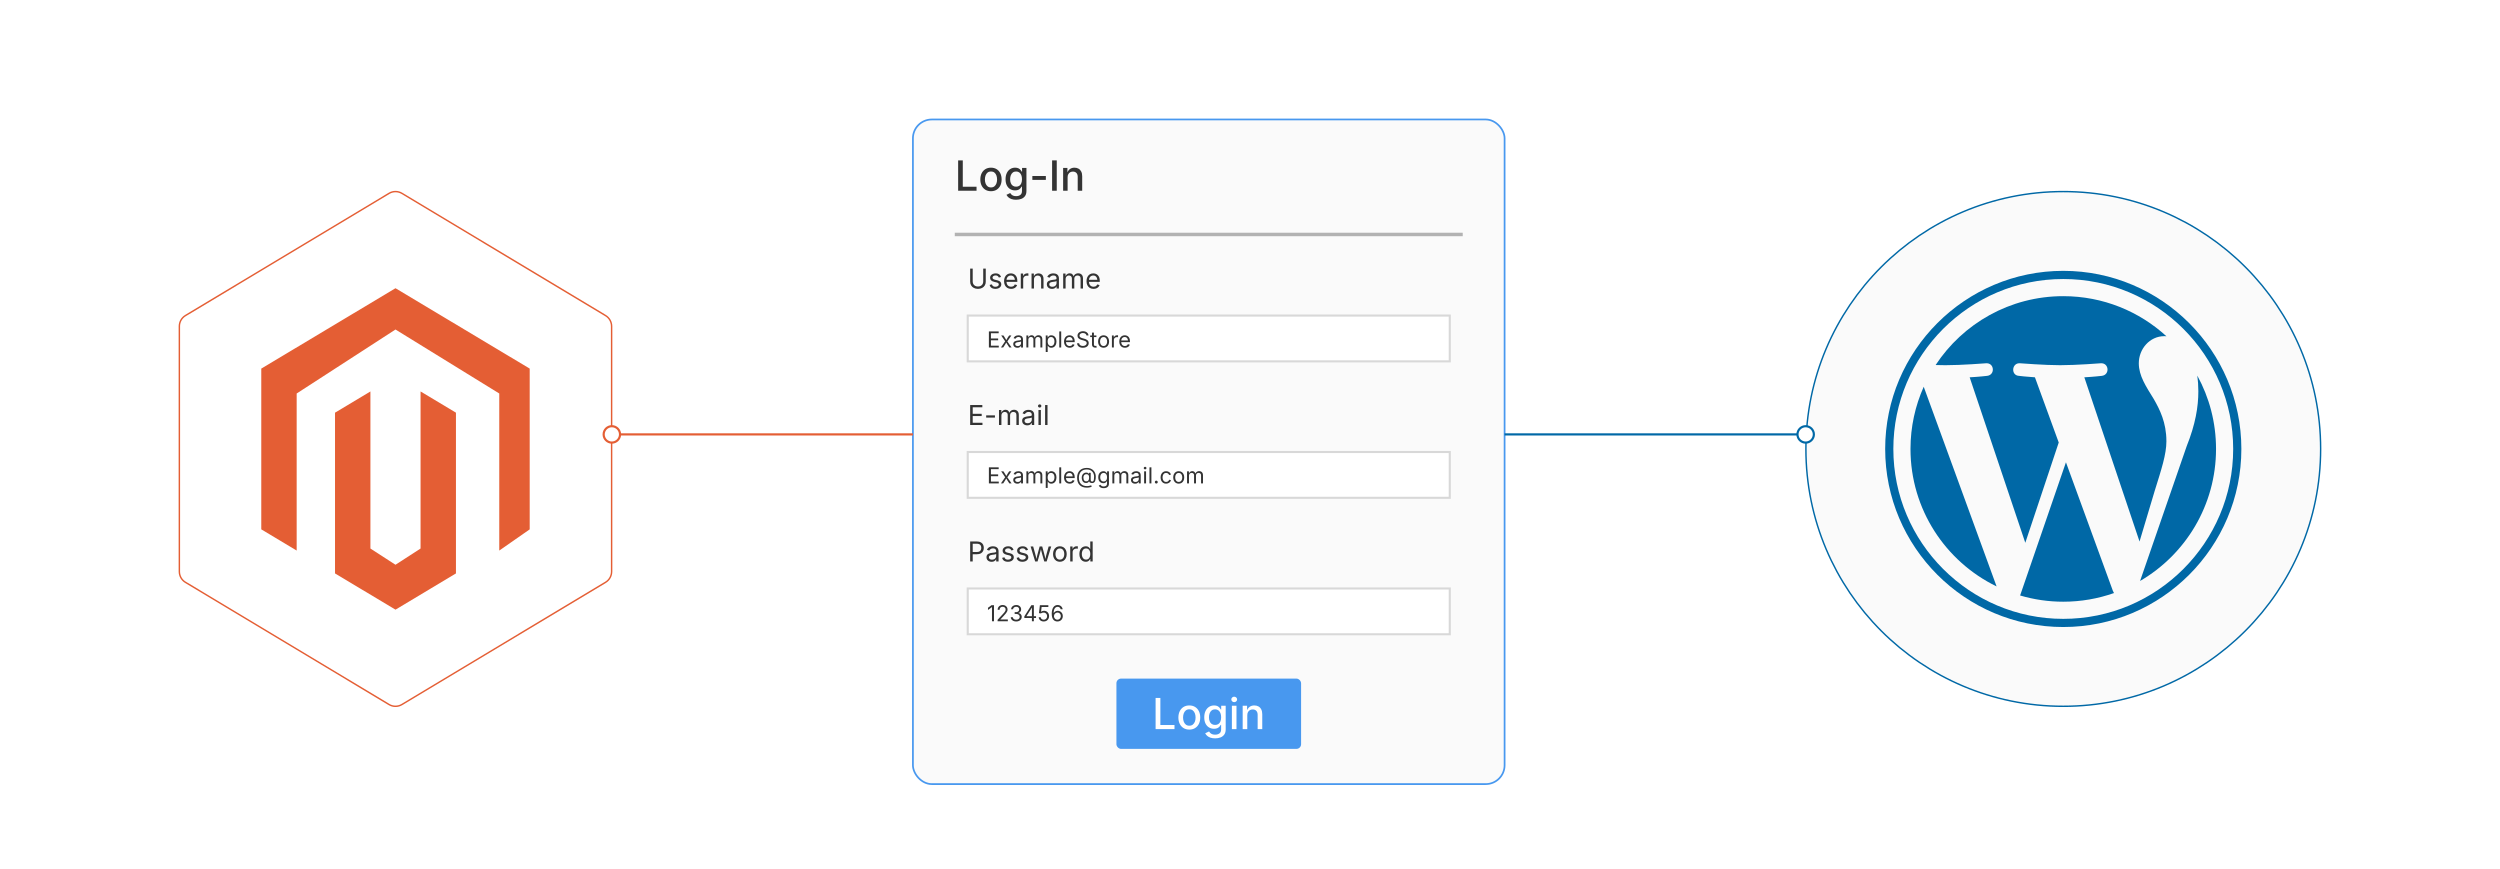 <?xml version="1.0" encoding="UTF-8"?><svg id="_01-Single-sign-on" xmlns="http://www.w3.org/2000/svg" xmlns:xlink="http://www.w3.org/1999/xlink" viewBox="0 0 860 298.867"><defs><filter id="drop-shadow-1" filterUnits="userSpaceOnUse"><feOffset dx="0" dy="5.982"/><feGaussianBlur result="blur" stdDeviation="4.786"/><feFlood flood-color="#333" flood-opacity=".09"/><feComposite in2="blur" operator="in"/><feComposite in="SourceGraphic"/></filter><filter id="drop-shadow-2" filterUnits="userSpaceOnUse"><feOffset dx="0" dy="5"/><feGaussianBlur result="blur-2" stdDeviation="4"/><feFlood flood-color="#333" flood-opacity=".09"/><feComposite in2="blur-2" operator="in"/><feComposite in="SourceGraphic"/></filter><filter id="drop-shadow-3" filterUnits="userSpaceOnUse"><feOffset dx="0" dy="5"/><feGaussianBlur result="blur-3" stdDeviation="4"/><feFlood flood-color="#333" flood-opacity=".09"/><feComposite in2="blur-3" operator="in"/><feComposite in="SourceGraphic"/></filter></defs><g filter="url(#drop-shadow-1)"><rect x="314.043" y="35.121" width="203.537" height="228.626" rx="6.49" ry="6.49" fill="#fafafa" stroke="#4898ef" stroke-miterlimit="10" stroke-width=".598"/><path d="M329.6,59.635v-10.445h1.598v9.071h4.732v1.374h-6.33Z" fill="#333" stroke-width="0"/><path d="M340.893,59.796c-.734,0-1.375-.168-1.924-.504-.549-.337-.976-.809-1.28-1.417-.304-.607-.456-1.313-.456-2.117,0-.813.152-1.525.456-2.135.304-.61.73-1.083,1.28-1.419.549-.336,1.19-.505,1.924-.505.738,0,1.382.168,1.931.505.549.336.976.81,1.279,1.419s.456,1.321.456,2.135c0,.804-.152,1.509-.456,2.117-.304.608-.73,1.08-1.279,1.417-.549.336-1.193.504-1.931.504ZM340.893,58.492c.477,0,.87-.125,1.181-.375.311-.25.542-.582.694-.996s.228-.868.228-1.363c0-.5-.076-.959-.228-1.378-.152-.418-.383-.752-.694-1.002-.311-.25-.705-.375-1.181-.375-.472,0-.862.125-1.171.375-.309.25-.539.583-.69.999-.152.416-.228.876-.228,1.381,0,.495.076.95.228,1.363s.382.746.69.996.699.375,1.171.375Z" fill="#333" stroke-width="0"/><path d="M349.544,62.733c-.603,0-1.126-.077-1.57-.231-.444-.154-.81-.36-1.097-.617-.288-.257-.506-.542-.656-.855l1.29-.61c.093.149.218.307.375.473s.368.307.634.424c.267.117.608.175,1.024.175.598,0,1.083-.142,1.455-.424.371-.283.557-.726.557-1.329v-1.528h-.133c-.093.173-.223.36-.389.561-.166.201-.397.375-.694.522-.297.147-.684.221-1.16.221-.617,0-1.172-.145-1.665-.435-.493-.29-.884-.72-1.174-1.29-.29-.57-.435-1.271-.435-2.103,0-.832.144-1.546.431-2.142.288-.596.68-1.053,1.178-1.371.498-.318,1.06-.477,1.686-.477.481,0,.873.08,1.174.238.301.159.537.347.708.564.17.217.3.408.389.571h.112v-1.276h1.507v7.95c0,.687-.155,1.251-.466,1.693-.311.441-.733.768-1.269.978-.535.21-1.139.315-1.812.315ZM349.537,58.233c.439,0,.81-.102,1.111-.305.301-.203.529-.498.684-.883.154-.386.231-.845.231-1.377,0-.528-.077-.991-.231-1.388-.154-.397-.382-.708-.684-.932-.302-.225-.672-.336-1.111-.336-.453,0-.832.118-1.136.354s-.533.554-.687.953c-.154.4-.231.85-.231,1.35,0,.509.077.957.231,1.342.154.386.385.686.691.901.306.215.683.323,1.132.323Z" fill="#333" stroke-width="0"/><path d="M359.771,54.566v1.332h-4.641v-1.332h4.641Z" fill="#333" stroke-width="0"/><path d="M363.522,49.189v10.445h-1.598v-10.445h1.598Z" fill="#333" stroke-width="0"/><path d="M367.258,54.994v4.641h-1.542v-7.837h1.472l.014,1.921h-.161c.229-.701.561-1.213.996-1.535.435-.323.96-.484,1.577-.484.533,0,.998.112,1.395.336.397.225.708.555.933.992.224.437.336.98.336,1.63v4.977h-1.542v-4.788c0-.565-.147-1.007-.441-1.325s-.699-.477-1.213-.477c-.346,0-.657.076-.932.228-.276.152-.493.373-.652.663-.159.29-.238.643-.238,1.059Z" fill="#333" stroke-width="0"/><line x1="328.443" y1="74.677" x2="503.18" y2="74.677" fill="none" stroke="#b2b2b2" stroke-miterlimit="10" stroke-width="1.196"/><rect x="384.05" y="227.457" width="63.523" height="24.177" rx="1.599" ry="1.599" fill="#4898ef" stroke-width="0"/><path d="M397.527,244.832v-10.721h1.641v9.311h4.857v1.41h-6.498Z" fill="#fff" stroke-width="0"/><path d="M409.119,244.998c-.753,0-1.412-.173-1.975-.518-.564-.345-1.001-.83-1.313-1.454-.312-.624-.467-1.348-.467-2.173,0-.834.156-1.565.467-2.191.312-.626.75-1.111,1.313-1.457.563-.345,1.222-.518,1.975-.518.758,0,1.418.173,1.982.518.563.346,1.001.831,1.313,1.457.312.626.468,1.356.468,2.191,0,.825-.156,1.549-.468,2.173-.312.624-.75,1.108-1.313,1.454s-1.224.518-1.982.518ZM409.119,243.659c.489,0,.893-.128,1.212-.385.319-.257.556-.597.712-1.022.156-.424.234-.891.234-1.399,0-.513-.078-.984-.234-1.414s-.393-.772-.712-1.029c-.319-.257-.723-.385-1.212-.385-.485,0-.885.128-1.202.385-.317.256-.553.598-.709,1.025-.156.427-.234.899-.234,1.417,0,.509.078.975.234,1.399.156.425.392.765.709,1.022.316.256.717.385,1.202.385Z" fill="#fff" stroke-width="0"/><path d="M417.997,248.012c-.618,0-1.155-.079-1.611-.237-.456-.158-.831-.37-1.126-.633-.295-.264-.519-.557-.672-.878l1.324-.626c.096.154.224.315.385.486s.378.315.651.436c.273.12.624.18,1.05.18.615,0,1.113-.145,1.494-.436.381-.29.572-.745.572-1.363v-1.568h-.137c-.098.177-.23.369-.4.576-.17.206-.408.385-.713.536-.305.151-.701.227-1.189.227-.634,0-1.203-.148-1.709-.446-.506-.297-.908-.739-1.205-1.324-.297-.585-.446-1.305-.446-2.159s.147-1.586.442-2.198c.295-.611.698-1.08,1.208-1.407.511-.326,1.088-.489,1.731-.489.494,0,.895.082,1.205.245.309.163.551.356.727.58.176.223.309.418.398.586h.115v-1.31h1.547v8.159c0,.705-.158,1.284-.479,1.737-.318.454-.752.788-1.301,1.004-.551.216-1.17.324-1.861.324ZM417.991,243.393c.449,0,.83-.104,1.141-.313.309-.208.543-.511.701-.907.158-.396.236-.867.236-1.414,0-.542-.078-1.017-.236-1.425s-.393-.727-.701-.957c-.311-.23-.691-.345-1.141-.345-.466,0-.854.121-1.166.363-.312.242-.547.568-.706.979-.158.41-.237.872-.237,1.385,0,.523.079.982.237,1.378.159.396.395.704.709.924.313.221.701.331,1.162.331Z" fill="#fff" stroke-width="0"/><path d="M424.566,235.558c-.273,0-.507-.092-.701-.277-.194-.185-.291-.404-.291-.659,0-.264.097-.487.291-.669s.428-.273.701-.273.509.091.705.273c.197.182.295.405.295.669,0,.259-.098.48-.295.662-.196.182-.432.273-.705.273ZM423.768,244.832v-8.044h1.583v8.044h-1.583Z" fill="#fff" stroke-width="0"/><path d="M429.063,240.069v4.763h-1.583v-8.044h1.512l.014,1.971h-.165c.235-.719.575-1.245,1.021-1.576s.986-.497,1.619-.497c.547,0,1.024.115,1.432.346.408.23.727.569.957,1.018.23.448.346,1.006.346,1.673v5.108h-1.583v-4.914c0-.581-.151-1.034-.453-1.36-.303-.326-.718-.489-1.245-.489-.355,0-.674.078-.957.233-.283.156-.506.383-.669.68s-.245.66-.245,1.086Z" fill="#fff" stroke-width="0"/><rect x="332.905" y="102.572" width="165.813" height="15.753" fill="#fff" stroke-width="0"/><rect x="332.905" y="102.572" width="165.813" height="15.753" fill="none" stroke="#d8d8d8" stroke-miterlimit="10" stroke-width=".718"/><path d="M336.424,93.389c-.541,0-1.014-.106-1.418-.318s-.717-.502-.938-.872c-.222-.369-.332-.788-.332-1.259v-4.532h.876v4.463c0,.329.073.622.219.878.146.256.354.458.625.606.271.148.593.222.968.222s.697-.074.966-.222c.269-.147.476-.35.62-.606.145-.257.217-.549.217-.878v-4.463h.876v4.532c0,.471-.11.89-.332,1.259-.221.369-.532.66-.934.872-.401.212-.872.318-1.413.318Z" fill="#333" stroke-width="0"/><path d="M342.413,93.389c-.354,0-.667-.052-.943-.155-.275-.103-.502-.256-.68-.458-.178-.203-.298-.452-.359-.747l.789-.189c.074.283.212.49.417.623.205.132.46.198.768.198.36,0,.646-.077.86-.23.214-.154.321-.337.321-.549,0-.178-.062-.327-.187-.445-.125-.119-.314-.207-.569-.265l-.857-.203c-.467-.11-.815-.282-1.042-.514-.228-.232-.341-.529-.341-.892,0-.295.083-.556.249-.781.166-.226.393-.403.68-.53.287-.128.614-.191.979-.191.354,0,.654.053.901.159.248.106.449.252.604.438s.271.4.348.643l-.751.193c-.071-.184-.188-.352-.353-.502-.165-.15-.413-.226-.745-.226-.308,0-.563.071-.768.212-.204.141-.307.32-.307.535,0,.191.069.344.208.459.139.115.358.208.66.279l.779.185c.467.11.813.282,1.037.514.225.232.337.525.337.878,0,.301-.085.569-.256.804-.17.235-.409.42-.714.556-.306.135-.66.203-1.063.203Z" fill="#333" stroke-width="0"/><path d="M347.812,93.389c-.498,0-.928-.111-1.289-.332-.361-.222-.64-.53-.834-.927-.195-.396-.293-.859-.293-1.388,0-.528.095-.994.286-1.397.19-.402.46-.718.809-.945.349-.227.757-.341,1.224-.341.273,0,.543.045.809.136.266.091.507.237.724.438.216.202.389.467.519.795.129.329.193.732.193,1.208v.346h-4.002v-.701h3.555l-.387.258c0-.338-.053-.639-.159-.901-.106-.263-.264-.469-.473-.618-.209-.149-.469-.224-.779-.224s-.577.076-.798.228-.39.351-.507.595c-.117.245-.175.506-.175.786v.466c0,.381.066.705.198.971.132.266.317.467.556.604.238.137.514.205.828.205.203,0,.387-.029.553-.088.166-.058.309-.146.429-.265.12-.118.212-.265.276-.44l.802.221c-.08.258-.215.486-.405.682-.191.197-.427.351-.708.461-.281.11-.599.166-.952.166Z" fill="#333" stroke-width="0"/><path d="M351.15,93.278v-5.155h.802v.793h.055c.095-.261.265-.471.51-.629.244-.158.52-.237.828-.237.062,0,.134.001.219.004.084.003.151.006.201.009v.834c-.024-.006-.086-.015-.185-.027-.098-.012-.203-.019-.313-.019-.246,0-.466.051-.662.154s-.348.245-.458.424c-.111.18-.166.387-.166.62v3.228h-.83Z" fill="#333" stroke-width="0"/><path d="M355.683,90.189v3.089h-.83v-5.155h.798l.004,1.25h-.115c.157-.477.38-.814.671-1.014.291-.2.631-.3,1.021-.3.348,0,.652.071.913.214s.465.358.611.646.219.649.219,1.086v3.273h-.83v-3.205c0-.396-.104-.707-.311-.931-.208-.225-.491-.337-.851-.337-.246,0-.467.054-.664.162s-.352.264-.466.47-.17.457-.17.751Z" fill="#333" stroke-width="0"/><path d="M361.875,93.398c-.326,0-.622-.062-.888-.185-.266-.123-.478-.303-.634-.54s-.235-.524-.235-.862c0-.295.058-.535.175-.719.117-.185.272-.33.468-.436s.411-.185.648-.238c.237-.052.475-.094.714-.125.308-.04.558-.07.752-.092.193-.021.337-.059.431-.111.094-.052.141-.141.141-.268v-.027c0-.215-.04-.397-.12-.546-.08-.149-.2-.264-.359-.344-.16-.08-.36-.12-.6-.12-.246,0-.457.038-.632.115-.175.077-.317.173-.426.288-.109.115-.191.233-.247.353l-.798-.263c.132-.313.311-.559.535-.735.225-.177.472-.302.743-.376s.538-.11.802-.11c.172,0,.368.021.588.062s.432.124.636.247c.204.123.374.305.507.546.133.242.2.563.2.966v3.398h-.816v-.701h-.055c-.059.12-.152.244-.281.371-.129.127-.297.234-.503.32s-.455.129-.747.129ZM362.018,92.665c.308,0,.567-.06.779-.18.212-.12.374-.276.484-.468.11-.192.166-.393.166-.602v-.715c-.034.04-.108.076-.222.108s-.244.061-.39.085c-.146.025-.287.045-.424.062-.137.017-.245.03-.325.039-.2.024-.387.067-.56.126-.174.06-.313.148-.417.263s-.157.271-.157.468c0,.178.046.328.138.447.092.12.218.21.378.272.16.062.342.092.548.092Z" fill="#333" stroke-width="0"/><path d="M365.734,93.278v-5.155h.807l.005,1.153h-.064c.07-.28.182-.511.334-.694.152-.183.331-.32.535-.413.204-.092.417-.138.639-.138.375,0,.678.115.91.346.232.23.382.534.45.909h-.11c.061-.258.173-.481.336-.669.163-.188.36-.332.592-.433.232-.102.485-.152.759-.152.298,0,.57.064.816.194.246.129.442.324.588.585s.219.592.219.991v3.477h-.83v-3.454c0-.372-.104-.638-.313-.797-.209-.16-.452-.24-.729-.24-.23,0-.43.048-.597.145s-.297.23-.387.399c-.091.169-.136.363-.136.581v3.366h-.83v-3.537c0-.286-.095-.516-.286-.691-.191-.175-.432-.263-.724-.263-.2,0-.388.047-.564.141s-.319.233-.427.417c-.107.185-.161.414-.161.687v3.246h-.83Z" fill="#333" stroke-width="0"/><path d="M376.173,93.389c-.498,0-.928-.111-1.289-.332-.361-.222-.64-.53-.834-.927-.195-.396-.293-.859-.293-1.388,0-.528.095-.994.286-1.397.19-.402.46-.718.809-.945.349-.227.757-.341,1.224-.341.273,0,.543.045.809.136.266.091.507.237.724.438.216.202.389.467.519.795.129.329.193.732.193,1.208v.346h-4.002v-.701h3.555l-.387.258c0-.338-.053-.639-.159-.901-.106-.263-.264-.469-.473-.618-.209-.149-.469-.224-.779-.224s-.577.076-.798.228-.39.351-.507.595c-.117.245-.175.506-.175.786v.466c0,.381.066.705.198.971.132.266.317.467.556.604.238.137.514.205.828.205.203,0,.387-.029.553-.088.166-.058.309-.146.429-.265.12-.118.212-.265.276-.44l.802.221c-.08.258-.215.486-.405.682-.191.197-.427.351-.708.461-.281.11-.599.166-.952.166Z" fill="#333" stroke-width="0"/><path d="M340.177,113.557v-5.528h3.369v.623h-2.664v1.803h2.482v.623h-2.482v1.855h2.697v.624h-3.402Z" fill="#333" stroke-width="0"/><path d="M344.317,113.557l1.636-2.386-.004.512-1.547-2.274h.779l.516.805c.134.208.25.402.347.583s.198.355.302.523h-.349c.106-.168.203-.342.291-.523s.2-.375.336-.583l.527-.805h.764l-1.554,2.304v-.494l1.621,2.337h-.775l-.608-.931c-.131-.203-.244-.392-.339-.566s-.194-.342-.295-.502h.352c-.101.161-.195.328-.282.502s-.197.363-.33.566l-.616.931h-.771Z" fill="#333" stroke-width="0"/><path d="M349.972,113.653c-.262,0-.5-.05-.714-.148-.214-.099-.384-.244-.51-.434-.126-.19-.189-.422-.189-.694,0-.238.047-.431.141-.579.094-.148.219-.265.376-.351.157-.085.331-.149.521-.191s.382-.075.575-.1c.248-.032.449-.057.605-.074.156-.017.271-.047.347-.089.075-.042.113-.114.113-.215v-.022c0-.173-.032-.319-.097-.439s-.161-.212-.289-.276c-.129-.064-.29-.097-.482-.097-.198,0-.367.031-.508.093-.141.062-.255.139-.343.232s-.154.188-.199.284l-.642-.211c.106-.252.25-.449.43-.592.181-.142.38-.243.598-.302.217-.059.433-.089.646-.089.138,0,.296.017.473.05.177.034.347.1.512.199s.301.246.408.439c.107.194.161.454.161.777v2.734h-.656v-.564h-.045c-.047.097-.122.196-.226.299s-.239.188-.404.258c-.166.069-.366.104-.601.104ZM350.086,113.063c.248,0,.457-.048.627-.145.171-.096.301-.222.39-.376.089-.155.134-.316.134-.484v-.575c-.027.032-.087.061-.178.087s-.196.049-.313.069c-.118.02-.231.037-.341.05-.11.014-.197.024-.262.032-.161.02-.311.054-.451.102s-.251.119-.336.211c-.084.093-.126.218-.126.376,0,.144.037.264.111.36.074.097.176.169.304.219.128.05.276.074.441.074Z" fill="#333" stroke-width="0"/><path d="M353.077,113.557v-4.148h.649l.004.928h-.052c.057-.225.147-.411.269-.559.123-.147.266-.258.431-.332s.335-.111.514-.111c.302,0,.546.093.733.278.187.186.307.429.362.731h-.089c.049-.208.14-.387.271-.538.131-.151.29-.267.477-.349.187-.082.39-.123.61-.123.24,0,.459.052.657.156.198.104.355.261.473.471.117.21.176.476.176.798v2.797h-.668v-2.779c0-.299-.084-.513-.252-.642-.168-.128-.363-.193-.586-.193-.186,0-.346.039-.48.117-.135.078-.239.185-.312.321-.073.136-.11.292-.11.467v2.708h-.667v-2.846c0-.23-.077-.416-.23-.557-.153-.141-.348-.211-.583-.211-.161,0-.312.038-.455.113-.142.076-.257.188-.343.336s-.13.333-.13.553v2.612h-.667Z" fill="#333" stroke-width="0"/><path d="M359.733,115.107v-5.699h.646v.664h.074c.047-.074.112-.167.196-.28.084-.113.206-.213.364-.303.158-.089.372-.133.642-.133.347,0,.651.086.915.26.264.173.47.42.62.74.15.32.225.699.225,1.137,0,.44-.074.821-.223,1.143-.148.321-.354.57-.618.746-.263.175-.568.263-.915.263-.262,0-.474-.045-.634-.135-.161-.09-.285-.193-.371-.308-.086-.115-.153-.21-.2-.287h-.052v2.192h-.667ZM361.558,113.048c.26,0,.477-.07.651-.209s.306-.328.394-.564.132-.499.132-.789c0-.287-.043-.546-.13-.777-.087-.231-.217-.415-.392-.551s-.393-.204-.655-.204c-.255,0-.469.064-.642.193-.173.129-.304.308-.391.536-.088.229-.132.497-.132.803s.044.578.134.812c.089.235.221.419.395.551s.386.198.636.198Z" fill="#333" stroke-width="0"/><path d="M365.053,108.029v5.528h-.667v-5.528h.667Z" fill="#333" stroke-width="0"/><path d="M367.969,113.646c-.401,0-.747-.089-1.037-.267-.291-.178-.515-.427-.671-.746-.157-.319-.236-.691-.236-1.117s.077-.8.23-1.124c.153-.324.371-.578.651-.761s.609-.274.985-.274c.22,0,.437.037.651.109.214.073.408.19.583.353.174.162.313.375.417.64.104.265.156.589.156.972v.278h-3.22v-.564h2.86l-.312.208c0-.272-.042-.514-.128-.726s-.212-.377-.38-.497c-.168-.12-.377-.18-.627-.18s-.464.061-.642.184c-.178.122-.314.282-.408.479-.094.196-.141.407-.141.632v.375c0,.307.053.567.16.781s.255.376.447.486c.192.11.414.165.666.165.164,0,.312-.023.445-.071.134-.047.249-.118.345-.213.096-.095.17-.213.223-.354l.646.178c-.064.208-.173.391-.327.549s-.343.282-.569.371c-.227.089-.482.133-.766.133Z" fill="#333" stroke-width="0"/><path d="M372.507,113.653c-.398,0-.744-.064-1.037-.193-.293-.128-.522-.308-.688-.54-.166-.231-.26-.501-.282-.811h.724c.02.208.09.379.211.514s.276.235.466.3c.189.066.391.099.606.099.25,0,.474-.041.673-.123s.357-.197.473-.345c.116-.148.174-.32.174-.516,0-.178-.05-.323-.15-.434s-.233-.203-.399-.274c-.166-.072-.347-.135-.545-.189l-.668-.189c-.445-.126-.792-.307-1.039-.542-.247-.235-.371-.536-.371-.902,0-.312.084-.584.252-.818.168-.234.396-.415.683-.543.287-.129.608-.193.965-.193.363,0,.685.064.964.193.28.128.5.304.663.525.162.221.248.472.258.751h-.69c-.032-.27-.161-.478-.386-.625-.225-.147-.502-.221-.831-.221-.237,0-.446.039-.625.117-.179.078-.318.185-.417.319s-.148.289-.148.462c0,.193.06.348.18.466.12.117.262.209.427.274.164.065.313.117.447.154l.553.152c.148.04.312.094.492.163s.351.161.514.276c.164.115.297.261.403.438.105.177.158.394.158.651,0,.302-.079.574-.236.816-.157.242-.385.434-.685.575-.299.141-.662.212-1.087.212Z" fill="#333" stroke-width="0"/><path d="M377.163,109.409v.571h-2.145v-.571h2.145ZM375.642,108.422h.668v4.059c0,.185.038.321.113.406.075.085.201.128.376.128.042,0,.096-.005.162-.015.065-.01.125-.02.18-.03l.137.564c-.069.025-.147.043-.235.056-.088.013-.175.019-.262.019-.358,0-.638-.094-.838-.284-.2-.189-.301-.453-.301-.792v-4.111Z" fill="#333" stroke-width="0"/><path d="M379.63,113.646c-.376,0-.706-.089-.989-.267-.283-.178-.504-.428-.662-.75-.159-.321-.238-.695-.238-1.12,0-.433.079-.811.238-1.133.158-.323.379-.573.662-.751s.613-.267.989-.267c.378,0,.709.089.994.267s.506.428.664.751c.158.323.237.7.237,1.133,0,.425-.079.799-.237,1.12-.158.322-.379.572-.664.75-.285.178-.616.267-.994.267ZM379.63,113.048c.279,0,.509-.072.69-.215.181-.143.314-.332.401-.565.086-.234.13-.487.13-.759,0-.275-.043-.53-.13-.766-.087-.236-.22-.427-.401-.571-.181-.145-.411-.217-.69-.217-.277,0-.505.072-.683.217-.178.145-.311.334-.397.569-.087.235-.13.491-.13.768,0,.272.043.525.13.759.086.233.219.422.397.565.178.144.405.215.683.215Z" fill="#333" stroke-width="0"/><path d="M382.498,113.557v-4.148h.646v.638h.044c.077-.21.213-.379.41-.506.197-.127.419-.191.666-.191.05,0,.108.001.176.003s.122.005.162.007v.672c-.02-.005-.069-.013-.148-.022s-.164-.015-.252-.015c-.198,0-.375.042-.532.124-.157.083-.28.197-.369.341-.089.145-.134.311-.134.499v2.597h-.667Z" fill="#333" stroke-width="0"/><path d="M386.976,113.646c-.401,0-.747-.089-1.037-.267-.291-.178-.515-.427-.671-.746-.157-.319-.236-.691-.236-1.117s.077-.8.23-1.124c.153-.324.371-.578.651-.761s.609-.274.985-.274c.22,0,.437.037.651.109.214.073.408.19.583.353.174.162.313.375.417.64.104.265.156.589.156.972v.278h-3.22v-.564h2.86l-.312.208c0-.272-.042-.514-.128-.726s-.212-.377-.38-.497c-.168-.12-.377-.18-.627-.18s-.464.061-.642.184c-.178.122-.314.282-.408.479-.094.196-.141.407-.141.632v.375c0,.307.053.567.16.781s.255.376.447.486c.192.11.414.165.666.165.164,0,.312-.023.445-.071.134-.047.249-.118.345-.213.096-.095.17-.213.223-.354l.646.178c-.064.208-.173.391-.327.549s-.343.282-.569.371c-.227.089-.482.133-.766.133Z" fill="#333" stroke-width="0"/><rect x="332.905" y="149.512" width="165.813" height="15.753" fill="#fff" stroke-width="0"/><rect x="332.905" y="149.512" width="165.813" height="15.753" fill="none" stroke="#d8d8d8" stroke-miterlimit="10" stroke-width=".718"/><path d="M333.736,140.22v-6.87h4.187v.775h-3.311v2.241h3.084v.774h-3.084v2.306h3.352v.774h-4.228Z" fill="#333" stroke-width="0"/><path d="M342.261,136.905v.765h-3.015v-.765h3.015Z" fill="#333" stroke-width="0"/><path d="M343.653,140.22v-5.155h.807l.005,1.153h-.064c.07-.28.182-.511.334-.694.152-.183.331-.32.535-.413.204-.092.417-.138.639-.138.375,0,.678.115.91.346.232.23.382.534.45.909h-.11c.061-.258.173-.481.336-.669.163-.188.36-.332.592-.433.232-.102.485-.152.759-.152.298,0,.57.064.816.194.246.129.442.324.588.585s.219.592.219.991v3.477h-.83v-3.454c0-.372-.104-.638-.313-.797-.209-.16-.452-.24-.729-.24-.23,0-.43.048-.597.145s-.297.23-.387.399c-.091.169-.136.363-.136.581v3.366h-.83v-3.537c0-.286-.095-.516-.286-.691-.191-.175-.432-.263-.724-.263-.2,0-.388.047-.564.141s-.319.233-.427.417c-.107.185-.161.414-.161.687v3.246h-.83Z" fill="#333" stroke-width="0"/><path d="M353.369,140.34c-.326,0-.622-.062-.888-.185-.266-.123-.478-.303-.634-.54s-.235-.524-.235-.862c0-.295.058-.535.175-.719.117-.185.272-.33.468-.436s.411-.185.648-.238c.237-.052.475-.094.714-.125.308-.04.558-.07.752-.092.193-.021.337-.059.431-.111.094-.052.141-.141.141-.268v-.027c0-.215-.04-.397-.12-.546-.08-.149-.2-.264-.359-.344-.16-.08-.36-.12-.6-.12-.246,0-.457.038-.632.115-.175.077-.317.173-.426.288-.109.115-.191.233-.247.353l-.798-.263c.132-.313.311-.559.535-.735.225-.177.472-.302.743-.376s.538-.11.802-.11c.172,0,.368.021.588.062s.432.124.636.247c.204.123.374.305.507.546.133.242.2.563.2.966v3.398h-.816v-.701h-.055c-.059.12-.152.244-.281.371-.129.127-.297.234-.503.32s-.455.129-.747.129ZM353.511,139.606c.308,0,.567-.06.779-.18.212-.12.374-.276.484-.468.11-.192.166-.393.166-.602v-.715c-.034.04-.108.076-.222.108s-.244.061-.39.085c-.146.025-.287.045-.424.062-.137.017-.245.03-.325.039-.2.024-.387.067-.56.126-.174.06-.313.148-.417.263s-.157.271-.157.468c0,.178.046.328.138.447.092.12.218.21.378.272.16.062.342.092.548.092Z" fill="#333" stroke-width="0"/><path d="M357.647,134.221c-.157,0-.292-.054-.406-.162-.114-.107-.17-.236-.17-.387,0-.154.057-.284.17-.39s.249-.159.406-.159c.16,0,.297.053.411.159.113.106.17.236.17.39,0,.151-.057.28-.17.387-.114.108-.25.162-.411.162ZM357.228,140.22v-5.155h.83v5.155h-.83Z" fill="#333" stroke-width="0"/><path d="M360.344,133.35v6.87h-.83v-6.87h.83Z" fill="#333" stroke-width="0"/><path d="M340.177,160.31v-5.528h3.369v.623h-2.664v1.803h2.482v.623h-2.482v1.855h2.697v.624h-3.402Z" fill="#333" stroke-width="0"/><path d="M344.317,160.31l1.636-2.386-.004.512-1.547-2.274h.779l.516.805c.134.208.25.402.347.583s.198.355.302.523h-.349c.106-.168.203-.342.291-.523s.2-.375.336-.583l.527-.805h.764l-1.554,2.304v-.494l1.621,2.337h-.775l-.608-.931c-.131-.203-.244-.392-.339-.566s-.194-.342-.295-.502h.352c-.101.161-.195.328-.282.502s-.197.363-.33.566l-.616.931h-.771Z" fill="#333" stroke-width="0"/><path d="M349.972,160.406c-.262,0-.5-.05-.714-.148-.214-.099-.384-.244-.51-.434-.126-.19-.189-.422-.189-.694,0-.238.047-.431.141-.579.094-.148.219-.265.376-.351.157-.085.331-.149.521-.191s.382-.075.575-.1c.248-.032.449-.057.605-.074.156-.017.271-.047.347-.089.075-.042.113-.114.113-.215v-.022c0-.173-.032-.319-.097-.439s-.161-.212-.289-.276c-.129-.064-.29-.097-.482-.097-.198,0-.367.031-.508.093-.141.062-.255.139-.343.232s-.154.188-.199.284l-.642-.211c.106-.252.25-.449.43-.592.181-.142.38-.243.598-.302.217-.059.433-.089.646-.089.138,0,.296.017.473.05.177.034.347.1.512.199s.301.246.408.439c.107.194.161.454.161.777v2.734h-.656v-.564h-.045c-.047.097-.122.196-.226.299s-.239.188-.404.258c-.166.069-.366.104-.601.104ZM350.086,159.816c.248,0,.457-.048.627-.145.171-.096.301-.222.39-.376.089-.155.134-.316.134-.484v-.575c-.027.032-.087.061-.178.087s-.196.049-.313.069c-.118.02-.231.037-.341.05-.11.014-.197.024-.262.032-.161.02-.311.054-.451.102s-.251.119-.336.211c-.084.093-.126.218-.126.376,0,.144.037.264.111.36.074.097.176.169.304.219.128.05.276.074.441.074Z" fill="#333" stroke-width="0"/><path d="M353.077,160.31v-4.148h.649l.004.928h-.052c.057-.225.147-.411.269-.559.123-.147.266-.258.431-.332s.335-.111.514-.111c.302,0,.546.093.733.278.187.186.307.429.362.731h-.089c.049-.208.14-.387.271-.538.131-.151.29-.267.477-.349.187-.082.39-.123.61-.123.24,0,.459.052.657.156.198.104.355.261.473.471.117.21.176.476.176.798v2.797h-.668v-2.779c0-.299-.084-.513-.252-.642-.168-.128-.363-.193-.586-.193-.186,0-.346.039-.48.117-.135.078-.239.185-.312.321-.073.136-.11.292-.11.467v2.708h-.667v-2.846c0-.23-.077-.416-.23-.557-.153-.141-.348-.211-.583-.211-.161,0-.312.038-.455.113-.142.076-.257.188-.343.336s-.13.333-.13.553v2.612h-.667Z" fill="#333" stroke-width="0"/><path d="M359.733,161.86v-5.699h.646v.664h.074c.047-.074.112-.167.196-.28.084-.113.206-.213.364-.303.158-.089.372-.133.642-.133.347,0,.651.086.915.26.264.173.47.42.62.74.15.32.225.699.225,1.137,0,.44-.074.821-.223,1.143-.148.321-.354.57-.618.746-.263.175-.568.263-.915.263-.262,0-.474-.045-.634-.135-.161-.09-.285-.193-.371-.308-.086-.115-.153-.21-.2-.287h-.052v2.192h-.667ZM361.558,159.801c.26,0,.477-.07.651-.209s.306-.328.394-.564.132-.499.132-.789c0-.287-.043-.546-.13-.777-.087-.231-.217-.415-.392-.551s-.393-.204-.655-.204c-.255,0-.469.064-.642.193-.173.129-.304.308-.391.536-.088.229-.132.497-.132.803s.044.578.134.812c.089.235.221.419.395.551s.386.198.636.198Z" fill="#333" stroke-width="0"/><path d="M365.053,154.782v5.528h-.667v-5.528h.667Z" fill="#333" stroke-width="0"/><path d="M367.969,160.398c-.401,0-.747-.089-1.037-.267-.291-.178-.515-.427-.671-.746-.157-.319-.236-.691-.236-1.117s.077-.8.23-1.124c.153-.324.371-.578.651-.761s.609-.274.985-.274c.22,0,.437.037.651.109.214.073.408.19.583.353.174.162.313.375.417.64.104.265.156.589.156.972v.278h-3.22v-.564h2.86l-.312.208c0-.272-.042-.514-.128-.726s-.212-.377-.38-.497c-.168-.12-.377-.18-.627-.18s-.464.061-.642.184c-.178.122-.314.282-.408.479-.094.196-.141.407-.141.632v.375c0,.307.053.567.16.781s.255.376.447.486c.192.11.414.165.666.165.164,0,.312-.023.445-.071.134-.047.249-.118.345-.213.096-.095.17-.213.223-.354l.646.178c-.064.208-.173.391-.327.549s-.343.282-.569.371c-.227.089-.482.133-.766.133Z" fill="#333" stroke-width="0"/><path d="M373.943,161.775c-.552,0-1.041-.075-1.466-.226s-.783-.372-1.074-.662c-.291-.291-.51-.648-.659-1.072-.148-.424-.223-.909-.223-1.453,0-.527.075-1.0.226-1.417s.371-.773.659-1.066.639-.517,1.052-.671c.413-.155.882-.232,1.406-.232.509,0,.957.082,1.341.247.384.165.707.387.966.668s.455.598.586.952c.131.354.196.718.196,1.094,0,.265-.014.53-.041.796-.027.266-.083.51-.169.731s-.213.399-.382.534-.397.202-.684.202c-.129,0-.269-.02-.419-.06-.151-.039-.284-.105-.399-.196-.115-.092-.184-.214-.206-.367h-.029c-.064.158-.18.297-.345.417-.166.12-.388.18-.668.18-.329,0-.604-.082-.825-.245-.222-.163-.389-.384-.501-.662-.113-.278-.169-.592-.169-.94,0-.332.066-.628.199-.891s.314-.469.545-.621c.231-.152.494-.229.788-.229.238,0,.436.043.596.13.16.087.272.177.339.271h.037v-.312h.586v2.445c0,.148.041.278.124.39s.204.167.362.167c.181,0,.319-.062.416-.186.096-.124.163-.314.2-.571s.056-.587.056-.991c0-.307-.051-.604-.154-.892-.103-.289-.258-.547-.466-.777-.208-.23-.47-.413-.787-.547-.316-.135-.688-.202-1.117-.202-.425,0-.805.065-1.139.195s-.617.318-.85.566c-.232.247-.41.548-.531.903s-.182.757-.182,1.208c0,.455.061.86.182,1.215.121.355.302.654.542.898.24.244.535.429.887.555.351.126.757.189,1.217.189.198,0,.391-.019.581-.056.189-.037.358-.079.506-.125s.258-.081.33-.106l.16.52c-.114.047-.26.094-.439.141-.18.047-.371.086-.575.117-.204.031-.4.046-.588.046ZM373.639,159.604c.24,0,.433-.048.581-.145.147-.097.254-.242.323-.436.068-.194.102-.437.102-.729,0-.297-.037-.529-.111-.696-.074-.167-.185-.284-.332-.352-.147-.068-.329-.102-.543-.102-.203,0-.376.052-.52.158-.144.105-.254.245-.33.419-.077.174-.115.366-.115.573,0,.228.031.441.093.642.062.2.162.361.3.484.139.123.323.184.553.184Z" fill="#333" stroke-width="0"/><path d="M379.675,161.949c-.307,0-.572-.039-.796-.117-.224-.078-.41-.181-.559-.31-.148-.129-.266-.269-.353-.419l.542-.349c.059.079.133.167.221.263.088.097.207.179.356.247.15.068.346.102.588.102.331,0,.604-.08.818-.238s.321-.408.321-.75v-.831h-.063c-.047.08-.113.173-.198.282-.085.109-.208.205-.368.288-.159.083-.373.124-.64.124-.332,0-.63-.079-.895-.235-.265-.157-.474-.387-.627-.688s-.23-.669-.23-1.102c0-.428.076-.8.227-1.115s.359-.56.625-.732c.266-.173.571-.26.915-.26.267,0,.48.044.64.132.159.087.282.188.369.302.086.114.153.208.2.282h.063v-.664h.649v4.255c0,.356-.081.647-.241.874-.161.226-.378.393-.651.499-.273.106-.578.159-.914.159ZM379.656,159.649c.252,0,.465-.058.638-.173.173-.115.304-.281.394-.497.089-.216.133-.476.133-.777,0-.294-.044-.553-.131-.777-.088-.224-.218-.399-.392-.527-.173-.127-.387-.191-.642-.191-.262,0-.481.067-.657.202-.176.135-.308.315-.396.54-.087.225-.131.476-.131.753,0,.285.044.536.133.753.089.217.222.388.397.51.176.123.394.184.653.184Z" fill="#333" stroke-width="0"/><path d="M382.654,160.31v-4.148h.649l.004.928h-.052c.057-.225.147-.411.269-.559.123-.147.266-.258.431-.332s.335-.111.514-.111c.302,0,.546.093.733.278.187.186.307.429.362.731h-.089c.049-.208.14-.387.271-.538.131-.151.29-.267.477-.349.187-.082.39-.123.61-.123.24,0,.459.052.657.156.198.104.355.261.473.471.117.21.176.476.176.798v2.797h-.668v-2.779c0-.299-.084-.513-.252-.642-.168-.128-.363-.193-.586-.193-.186,0-.346.039-.48.117-.135.078-.239.185-.312.321-.073.136-.11.292-.11.467v2.708h-.667v-2.846c0-.23-.077-.416-.23-.557-.153-.141-.348-.211-.583-.211-.161,0-.312.038-.455.113-.142.076-.257.188-.343.336s-.13.333-.13.553v2.612h-.667Z" fill="#333" stroke-width="0"/><path d="M390.471,160.406c-.262,0-.5-.05-.714-.148-.214-.099-.384-.244-.51-.434-.126-.19-.189-.422-.189-.694,0-.238.047-.431.141-.579.094-.148.219-.265.376-.351.157-.085.331-.149.521-.191s.382-.075.575-.1c.248-.032.449-.057.605-.074.156-.017.271-.047.347-.089.075-.042.113-.114.113-.215v-.022c0-.173-.032-.319-.097-.439s-.161-.212-.289-.276c-.129-.064-.29-.097-.482-.097-.198,0-.367.031-.508.093-.141.062-.255.139-.343.232s-.154.188-.199.284l-.642-.211c.106-.252.25-.449.43-.592.181-.142.38-.243.598-.302.217-.059.433-.089.646-.089.138,0,.296.017.473.05.177.034.347.1.512.199s.301.246.408.439c.107.194.161.454.161.777v2.734h-.656v-.564h-.045c-.047.097-.122.196-.226.299s-.239.188-.404.258c-.166.069-.366.104-.601.104ZM390.586,159.816c.248,0,.457-.048.627-.145.171-.096.301-.222.39-.376.089-.155.134-.316.134-.484v-.575c-.027.032-.087.061-.178.087s-.196.049-.313.069c-.118.02-.231.037-.341.05-.11.014-.197.024-.262.032-.161.02-.311.054-.451.102s-.251.119-.336.211c-.084.093-.126.218-.126.376,0,.144.037.264.111.36.074.097.176.169.304.219.128.05.276.074.441.074Z" fill="#333" stroke-width="0"/><path d="M393.914,155.483c-.126,0-.235-.043-.327-.13-.091-.087-.137-.19-.137-.312,0-.124.046-.228.137-.313.092-.085.201-.128.327-.128.128,0,.239.043.33.128.092.085.137.19.137.313,0,.122-.045.225-.137.312-.091.086-.202.13-.33.13ZM393.577,160.31v-4.148h.667v4.148h-.667Z" fill="#333" stroke-width="0"/><path d="M396.084,154.782v5.528h-.667v-5.528h.667Z" fill="#333" stroke-width="0"/><path d="M397.765,160.358c-.138,0-.256-.049-.354-.146s-.146-.216-.146-.354.049-.256.146-.354c.098-.098.216-.146.354-.146.139,0,.257.049.354.146.098.098.146.216.146.354s-.049.257-.146.354-.216.146-.354.146Z" fill="#333" stroke-width="0"/><path d="M401.134,160.398c-.376,0-.706-.089-.989-.267-.283-.178-.504-.428-.662-.75-.159-.321-.238-.695-.238-1.12,0-.433.079-.811.238-1.133.158-.323.379-.573.662-.751s.613-.267.989-.267c.2,0,.39.026.567.078.178.052.341.127.488.225.147.098.274.218.38.36s.188.304.245.484l-.642.182c-.03-.106-.075-.204-.137-.293-.062-.089-.137-.167-.225-.232-.087-.065-.188-.116-.302-.152-.114-.036-.239-.054-.375-.054-.277,0-.505.072-.683.217-.178.145-.311.334-.397.569-.087.235-.13.491-.13.768,0,.272.043.525.13.759.086.233.219.422.397.565.178.144.405.215.683.215.138,0,.266-.019.382-.056s.22-.089.31-.158c.09-.068.166-.149.228-.243.062-.094.107-.196.137-.308l.638.182c-.054.186-.135.351-.243.495-.107.145-.235.269-.384.371-.148.103-.313.181-.494.234-.18.053-.372.08-.575.08Z" fill="#333" stroke-width="0"/><path d="M405.475,160.398c-.376,0-.706-.089-.989-.267-.283-.178-.504-.428-.662-.75-.159-.321-.238-.695-.238-1.12,0-.433.079-.811.238-1.133.158-.323.379-.573.662-.751s.613-.267.989-.267c.378,0,.709.089.994.267s.506.428.664.751c.158.323.237.7.237,1.133,0,.425-.079.799-.237,1.12-.158.322-.379.572-.664.75-.285.178-.616.267-.994.267ZM405.475,159.801c.279,0,.509-.072.69-.215.181-.143.314-.332.401-.565.086-.234.13-.487.13-.759,0-.275-.043-.53-.13-.766-.087-.236-.22-.427-.401-.571-.181-.145-.411-.217-.69-.217-.277,0-.505.072-.683.217-.178.145-.311.334-.397.569-.087.235-.13.491-.13.768,0,.272.043.525.13.759.086.233.219.422.397.565.178.144.405.215.683.215Z" fill="#333" stroke-width="0"/><path d="M408.343,160.31v-4.148h.649l.004.928h-.052c.057-.225.147-.411.269-.559.123-.147.266-.258.431-.332s.335-.111.514-.111c.302,0,.546.093.733.278.187.186.307.429.362.731h-.089c.049-.208.14-.387.271-.538.131-.151.29-.267.477-.349.187-.082.39-.123.61-.123.24,0,.459.052.657.156.198.104.355.261.473.471.117.21.176.476.176.798v2.797h-.668v-2.779c0-.299-.084-.513-.252-.642-.168-.128-.363-.193-.586-.193-.186,0-.346.039-.48.117-.135.078-.239.185-.312.321-.073.136-.11.292-.11.467v2.708h-.667v-2.846c0-.23-.077-.416-.23-.557-.153-.141-.348-.211-.583-.211-.161,0-.312.038-.455.113-.142.076-.257.188-.343.336s-.13.333-.13.553v2.612h-.667Z" fill="#333" stroke-width="0"/><rect x="332.905" y="196.452" width="165.813" height="15.753" fill="#fff" stroke-width="0"/><rect x="332.905" y="196.452" width="165.813" height="15.753" fill="none" stroke="#d8d8d8" stroke-miterlimit="10" stroke-width=".718"/><path d="M333.736,187.16v-6.87h2.352c.535,0,.975.098,1.321.293s.603.457.77.786.251.698.251,1.106-.083.779-.251,1.111-.423.596-.768.793-.784.295-1.319.295h-1.665v-.77h1.623c.363,0,.655-.062.876-.187s.382-.295.482-.512c.1-.217.15-.46.15-.731s-.05-.513-.15-.726c-.1-.214-.261-.382-.484-.505-.223-.123-.517-.185-.883-.185h-1.429v6.1h-.876Z" fill="#333" stroke-width="0"/><path d="M341.108,187.28c-.326,0-.622-.062-.888-.185-.266-.123-.478-.303-.634-.54s-.235-.524-.235-.862c0-.295.058-.535.175-.719.117-.185.272-.33.468-.436s.411-.185.648-.238c.237-.052.475-.094.714-.125.308-.04.558-.07.752-.092.193-.021.337-.059.431-.111.094-.052.141-.141.141-.268v-.027c0-.215-.04-.397-.12-.546-.08-.149-.2-.264-.359-.344-.16-.08-.36-.12-.6-.12-.246,0-.457.038-.632.115-.175.077-.317.173-.426.288-.109.115-.191.233-.247.353l-.798-.263c.132-.313.311-.559.535-.735.225-.177.472-.302.743-.376s.538-.11.802-.11c.172,0,.368.021.588.062s.432.124.636.247c.204.123.374.305.507.546.133.242.2.563.2.966v3.398h-.816v-.701h-.055c-.059.12-.152.244-.281.371-.129.127-.297.234-.503.32s-.455.129-.747.129ZM341.251,186.547c.308,0,.567-.06.779-.18.212-.12.374-.276.484-.468.11-.192.166-.393.166-.602v-.715c-.034.04-.108.076-.222.108s-.244.061-.39.085c-.146.025-.287.045-.424.062-.137.017-.245.03-.325.039-.2.024-.387.067-.56.126-.174.06-.313.148-.417.263s-.157.271-.157.468c0,.178.046.328.138.447.092.12.218.21.378.272.16.062.342.092.548.092Z" fill="#333" stroke-width="0"/><path d="M346.719,187.271c-.354,0-.667-.052-.943-.155-.275-.103-.502-.256-.68-.458-.178-.203-.298-.452-.359-.747l.789-.189c.074.283.212.49.417.623.205.132.46.198.768.198.36,0,.646-.077.86-.23.214-.154.321-.337.321-.549,0-.178-.062-.327-.187-.445-.125-.119-.314-.207-.569-.265l-.857-.203c-.467-.11-.815-.282-1.042-.514-.228-.232-.341-.529-.341-.892,0-.295.083-.556.249-.781.166-.226.393-.403.68-.53.287-.128.614-.191.979-.191.354,0,.654.053.901.159.248.106.449.252.604.438s.271.4.348.643l-.751.193c-.071-.184-.188-.352-.353-.502-.165-.15-.413-.226-.745-.226-.308,0-.563.071-.768.212-.204.141-.307.32-.307.535,0,.191.069.344.208.459.139.115.358.208.66.279l.779.185c.467.11.813.282,1.037.514.225.232.337.525.337.878,0,.301-.085.569-.256.804-.17.235-.409.42-.714.556-.306.135-.66.203-1.063.203Z" fill="#333" stroke-width="0"/><path d="M351.704,187.271c-.354,0-.667-.052-.943-.155-.275-.103-.502-.256-.68-.458-.178-.203-.298-.452-.359-.747l.789-.189c.074.283.212.49.417.623.205.132.46.198.768.198.36,0,.646-.077.86-.23.214-.154.321-.337.321-.549,0-.178-.062-.327-.187-.445-.125-.119-.314-.207-.569-.265l-.857-.203c-.467-.11-.815-.282-1.042-.514-.228-.232-.341-.529-.341-.892,0-.295.083-.556.249-.781.166-.226.393-.403.68-.53.287-.128.614-.191.979-.191.354,0,.654.053.901.159.248.106.449.252.604.438s.271.4.348.643l-.751.193c-.071-.184-.188-.352-.353-.502-.165-.15-.413-.226-.745-.226-.308,0-.563.071-.768.212-.204.141-.307.32-.307.535,0,.191.069.344.208.459.139.115.358.208.66.279l.779.185c.467.11.813.282,1.037.514.225.232.337.525.337.878,0,.301-.085.569-.256.804-.17.235-.409.42-.714.556-.306.135-.66.203-1.063.203Z" fill="#333" stroke-width="0"/><path d="M356.093,187.16l-1.563-5.155h.881l.627,2.25c.086.308.178.656.276,1.044.099.389.195.829.291,1.321h-.143c.092-.47.186-.9.281-1.291.095-.39.187-.749.276-1.074l.618-2.25h.885l.609,2.25c.086.316.176.669.27,1.058.094.389.187.825.279,1.307h-.148c.099-.477.196-.909.293-1.298s.19-.745.279-1.067l.627-2.25h.88l-1.563,5.155h-.825l-.668-2.333c-.068-.237-.134-.478-.198-.724-.065-.246-.128-.498-.189-.756s-.125-.521-.189-.789h.185c-.062.265-.124.526-.187.786-.063.26-.127.514-.191.763-.065.249-.131.489-.198.719l-.669,2.333h-.825Z" fill="#333" stroke-width="0"/><path d="M364.591,187.271c-.467,0-.876-.111-1.229-.332-.352-.222-.626-.532-.823-.932-.197-.399-.295-.864-.295-1.392,0-.538.098-1.008.295-1.409.197-.401.471-.712.823-.934.352-.222.761-.332,1.229-.332.471,0,.882.11,1.236.332.354.221.628.532.825.934.197.401.295.871.295,1.409,0,.528-.099.993-.295,1.392-.197.4-.472.71-.825.932-.354.221-.765.332-1.236.332ZM364.591,186.528c.348,0,.633-.089.858-.267.224-.178.39-.413.498-.703.107-.291.161-.605.161-.943,0-.341-.054-.659-.161-.952-.108-.293-.274-.53-.498-.71-.225-.18-.51-.27-.858-.27-.344,0-.627.09-.848.27-.221.18-.386.416-.493.708-.108.292-.162.61-.162.955,0,.338.054.652.162.943.107.291.272.525.493.703s.504.267.848.267Z" fill="#333" stroke-width="0"/><path d="M368.155,187.16v-5.155h.802v.793h.055c.095-.261.265-.471.51-.629.244-.158.52-.237.828-.237.062,0,.134.001.219.004.084.003.151.006.201.009v.834c-.024-.006-.086-.015-.185-.027-.098-.012-.203-.019-.313-.019-.246,0-.466.051-.662.154s-.348.245-.458.424c-.111.18-.166.387-.166.62v3.228h-.83Z" fill="#333" stroke-width="0"/><path d="M373.485,187.271c-.428,0-.806-.109-1.134-.328-.329-.218-.586-.527-.77-.927-.185-.399-.277-.873-.277-1.42,0-.544.093-1.015.279-1.413.186-.398.443-.705.772-.92.329-.215.707-.323,1.134-.323.335,0,.601.055.798.166.196.11.348.236.454.375.106.14.187.256.242.348h.065v-2.541h.83v6.87h-.802v-.798h-.092c-.055.096-.137.214-.247.357-.109.143-.263.271-.461.383s-.462.168-.791.168ZM373.609,186.528c.314,0,.578-.082.793-.247.215-.165.378-.393.489-.685.11-.292.166-.628.166-1.01s-.055-.714-.164-.998c-.109-.285-.271-.507-.486-.667s-.481-.24-.798-.24c-.326,0-.597.084-.813.253-.217.169-.379.397-.486.685-.108.287-.162.609-.162.966,0,.359.055.686.164.98.109.293.273.527.491.701s.487.26.807.26Z" fill="#333" stroke-width="0"/><path d="M341.933,202.209v5.528h-.694v-4.875h-.037l-1.336.991v-.757l1.202-.887h.865Z" fill="#333" stroke-width="0"/><path d="M343.172,207.737v-.508l1.836-1.992c.206-.223.376-.418.512-.586.136-.168.239-.328.308-.48.069-.152.104-.313.104-.484,0-.193-.046-.36-.137-.501s-.215-.249-.371-.325c-.156-.075-.333-.113-.53-.113-.21,0-.393.043-.547.128-.155.085-.274.206-.358.36-.084.154-.126.335-.126.543h-.675c0-.327.075-.614.226-.861.151-.248.356-.44.616-.577s.554-.206.883-.206c.329,0,.62.068.874.206s.453.322.597.555c.145.232.217.494.217.783,0,.2-.036.395-.107.584-.072.189-.198.404-.378.644-.181.24-.434.533-.761.879l-1.209,1.288v.044h2.549v.62h-3.521Z" fill="#333" stroke-width="0"/><path d="M349.59,207.812c-.361,0-.682-.062-.961-.186-.28-.124-.501-.295-.666-.516s-.253-.476-.265-.768h.712c.015.176.075.327.18.455s.244.225.416.293.363.102.573.102c.232,0,.438-.04.618-.121.179-.08.321-.193.425-.339s.156-.314.156-.504c0-.201-.05-.377-.15-.529-.101-.152-.246-.271-.436-.358-.19-.087-.423-.13-.698-.13h-.449v-.612h.449c.215,0,.405-.039.57-.117.164-.078.292-.188.384-.329s.137-.307.137-.497c0-.183-.04-.343-.121-.479-.08-.136-.195-.242-.343-.317-.148-.075-.323-.113-.523-.113-.188,0-.364.034-.529.102-.165.068-.299.165-.404.292-.105.126-.161.279-.169.46h-.679c.01-.29.096-.544.26-.764.163-.22.379-.392.647-.516.268-.124.564-.186.888-.186.344,0,.64.069.889.208.249.139.44.32.573.545.134.225.2.469.2.731,0,.312-.082.576-.247.794s-.388.369-.669.453v.044c.235.037.436.116.603.237.167.122.294.275.382.46s.132.395.132.627c0,.302-.082.571-.245.809-.163.237-.387.425-.671.562-.285.137-.607.206-.968.206Z" fill="#333" stroke-width="0"/><path d="M352.373,206.613v-.575l2.419-3.829h.427v.883h-.286l-1.807,2.857v.044h3.272v.62h-4.025ZM354.974,207.737v-1.295l.004-.271v-3.962h.671v5.528h-.675Z" fill="#333" stroke-width="0"/><path d="M359.048,207.812c-.324,0-.615-.064-.872-.191-.257-.127-.462-.302-.616-.523-.153-.221-.236-.473-.249-.755h.683c.015.163.07.309.167.438.096.128.222.229.376.302.154.073.325.109.51.109.222,0,.421-.052.595-.156s.311-.248.41-.43c.099-.183.148-.391.148-.624,0-.237-.052-.45-.156-.638-.104-.188-.245-.336-.425-.443-.179-.107-.385-.161-.618-.161-.17,0-.344.027-.519.082-.176.054-.318.124-.427.208l-.661-.082.327-2.738h2.909v.62h-2.315l-.189,1.614h.03c.114-.094.257-.171.43-.232.173-.061.355-.091.545-.091.252,0,.485.046.7.137.214.091.4.221.558.388s.281.363.369.588.132.471.132.738c0,.354-.08.669-.239.946s-.378.495-.655.655c-.277.16-.594.239-.95.239Z" fill="#333" stroke-width="0"/><path d="M363.741,207.812c-.23,0-.46-.042-.69-.126-.23-.084-.439-.225-.629-.423-.189-.198-.341-.466-.454-.805-.114-.339-.171-.763-.171-1.273,0-.487.046-.919.139-1.296.093-.377.228-.696.404-.958.177-.261.39-.458.64-.593.25-.135.532-.202.846-.202.309,0,.586.062.831.186.245.124.445.295.601.516s.256.475.301.764h-.69c-.062-.24-.179-.44-.352-.601-.173-.161-.403-.241-.69-.241-.282,0-.525.083-.729.249-.204.166-.36.405-.469.718-.109.313-.163.691-.163,1.134h.044c.099-.153.218-.285.356-.395.139-.11.293-.194.464-.252.171-.058.351-.087.542-.087.317,0,.606.078.868.234s.472.372.629.647c.157.276.236.592.236.948,0,.344-.077.656-.23.937s-.37.504-.649.671-.607.25-.983.25ZM363.741,207.192c.223,0,.423-.056.601-.167.178-.111.319-.26.423-.447.104-.187.156-.396.156-.625,0-.225-.05-.43-.15-.614-.1-.185-.238-.331-.414-.44-.176-.109-.375-.163-.598-.163-.168,0-.324.033-.469.098-.145.066-.271.156-.38.271s-.193.246-.254.393c-.061.147-.091.301-.091.462,0,.218.051.42.152.607.102.187.241.337.419.453.178.115.379.172.604.172Z" fill="#333" stroke-width="0"/></g><g filter="url(#drop-shadow-2)"><path d="M61.7,191.624v-84.38c0-1.511.793-2.911,2.088-3.688l70.045-42.043c1.363-.818,3.065-.818,4.428,0l70.045,42.043c1.295.778,2.088,2.178,2.088,3.688v84.38c0,1.511-.793,2.911-2.088,3.688l-70.045,42.043c-1.363.818-3.065.818-4.428,0l-70.045-42.043c-1.295-.778-2.088-2.178-2.088-3.688Z" fill="#fff" stroke="#e45e34" stroke-miterlimit="10" stroke-width=".5"/><g id="LOGO"><polygon points="182.216 121.798 182.216 177.099 171.745 184.395 171.745 130.362 136.047 108.354 102.055 130.362 102.055 184.395 89.878 177.099 89.878 121.798 136.047 94.148 182.216 121.798" fill="#e45e34" stroke-width="0"/><polygon points="156.848 136.958 156.848 192.259 148.426 197.302 136.047 204.719 123.657 197.302 115.246 192.259 115.246 136.958 127.422 129.662 127.422 183.695 136.047 189.276 144.672 183.695 144.672 129.662 156.848 136.958" fill="#e45e34" stroke-width="0"/></g></g><g filter="url(#drop-shadow-3)"><circle cx="709.765" cy="149.434" r="88.535" fill="#fafafa" stroke="#0068a6" stroke-miterlimit="10" stroke-width=".5"/><path d="M657.209,149.432c0,20.802,12.089,38.779,29.619,47.298l-25.069-68.686c-2.916,6.536-4.55,13.769-4.55,21.388Z" fill="#0068a6" stroke-width="0"/><path d="M745.241,146.78c0-6.495-2.333-10.993-4.334-14.494-2.664-4.329-5.161-7.995-5.161-12.324,0-4.831,3.664-9.328,8.825-9.328.233,0,.454.029.681.042-9.35-8.566-21.807-13.796-35.489-13.796-18.36,0-34.513,9.42-43.91,23.688,1.233.037,2.395.063,3.382.063,5.497,0,14.006-.667,14.006-.667,2.833-.167,3.167,3.994.337,4.329,0,0-2.847.335-6.015.501l19.138,56.925,11.501-34.493-8.188-22.434c-2.83-.166-5.511-.501-5.511-.501-2.832-.166-2.5-4.496.332-4.329,0,0,8.679.667,13.843.667,5.496,0,14.006-.667,14.006-.667,2.835-.167,3.168,3.994.337,4.329,0,0-2.853.335-6.015.501l18.992,56.494,5.242-17.517c2.272-7.269,4.001-12.49,4.001-16.989Z" fill="#0068a6" stroke-width="0"/><path d="M710.685,154.029l-15.768,45.819c4.708,1.384,9.687,2.141,14.846,2.141,6.12,0,11.989-1.058,17.452-2.979-.141-.225-.269-.464-.374-.724l-16.156-44.257Z" fill="#0068a6" stroke-width="0"/><path d="M755.877,124.218c.226,1.674.354,3.471.354,5.404,0,5.333-.996,11.328-3.996,18.824l-16.053,46.413c15.624-9.111,26.133-26.038,26.133-45.426.001-9.137-2.333-17.729-6.438-25.215Z" fill="#0068a6" stroke-width="0"/><path d="M709.763,88.172c-33.779,0-61.262,27.481-61.262,61.26,0,33.783,27.483,61.263,61.262,61.263,33.778,0,61.265-27.48,61.265-61.263-.001-33.779-27.487-61.26-61.265-61.26ZM709.763,207.887c-32.23,0-58.453-26.223-58.453-58.455,0-32.23,26.222-58.451,58.453-58.451,32.229,0,58.45,26.221,58.45,58.451,0,32.232-26.221,58.455-58.45,58.455Z" fill="#0068a6" stroke-width="0"/></g><line x1="210.476" y1="149.434" x2="314.043" y2="149.434" fill="none" stroke="#e45e34" stroke-miterlimit="10" stroke-width=".75"/><path d="M210.476,152.253c-1.557,0-2.82-1.263-2.82-2.82s1.263-2.82,2.82-2.82c1.557,0,2.82,1.263,2.82,2.82s-1.263,2.82-2.82,2.82Z" fill="#fff" stroke-width="0"/><path d="M210.476,152.628c1.761,0,3.195-1.433,3.195-3.195s-1.433-3.195-3.195-3.195c-1.762,0-3.195,1.433-3.195,3.195s1.433,3.195,3.195,3.195c1.761,0-1.762,0,0,0ZM210.476,146.989c1.348,0,2.445,1.096,2.445,2.445s-1.096,2.445-2.445,2.445c-1.348,0-2.445-1.096-2.445-2.445s1.096-2.445,2.445-2.445c1.348,0-1.348,0,0,0Z" fill="#e45e34" stroke-width="0"/><line x1="621.147" y1="149.434" x2="517.58" y2="149.434" fill="none" stroke="#0068a6" stroke-miterlimit="10" stroke-width=".75"/><path d="M621.147,146.614c1.557,0,2.82,1.263,2.82,2.82s-1.263,2.82-2.82,2.82c-1.557,0-2.82-1.263-2.82-2.82s1.263-2.82,2.82-2.82Z" fill="#fff" stroke-width="0"/><path d="M621.147,146.239c-1.761,0-3.195,1.433-3.195,3.195s1.433,3.195,3.195,3.195c1.762,0,3.195-1.433,3.195-3.195s-1.433-3.195-3.195-3.195c-1.761,0,1.762,0,0,0ZM621.147,151.878c-1.348,0-2.445-1.096-2.445-2.445s1.096-2.445,2.445-2.445c1.348,0,2.445,1.096,2.445,2.445s-1.096,2.445-2.445,2.445c-1.348,0,1.348,0,0,0Z" fill="#0068a6" stroke-width="0"/></svg>